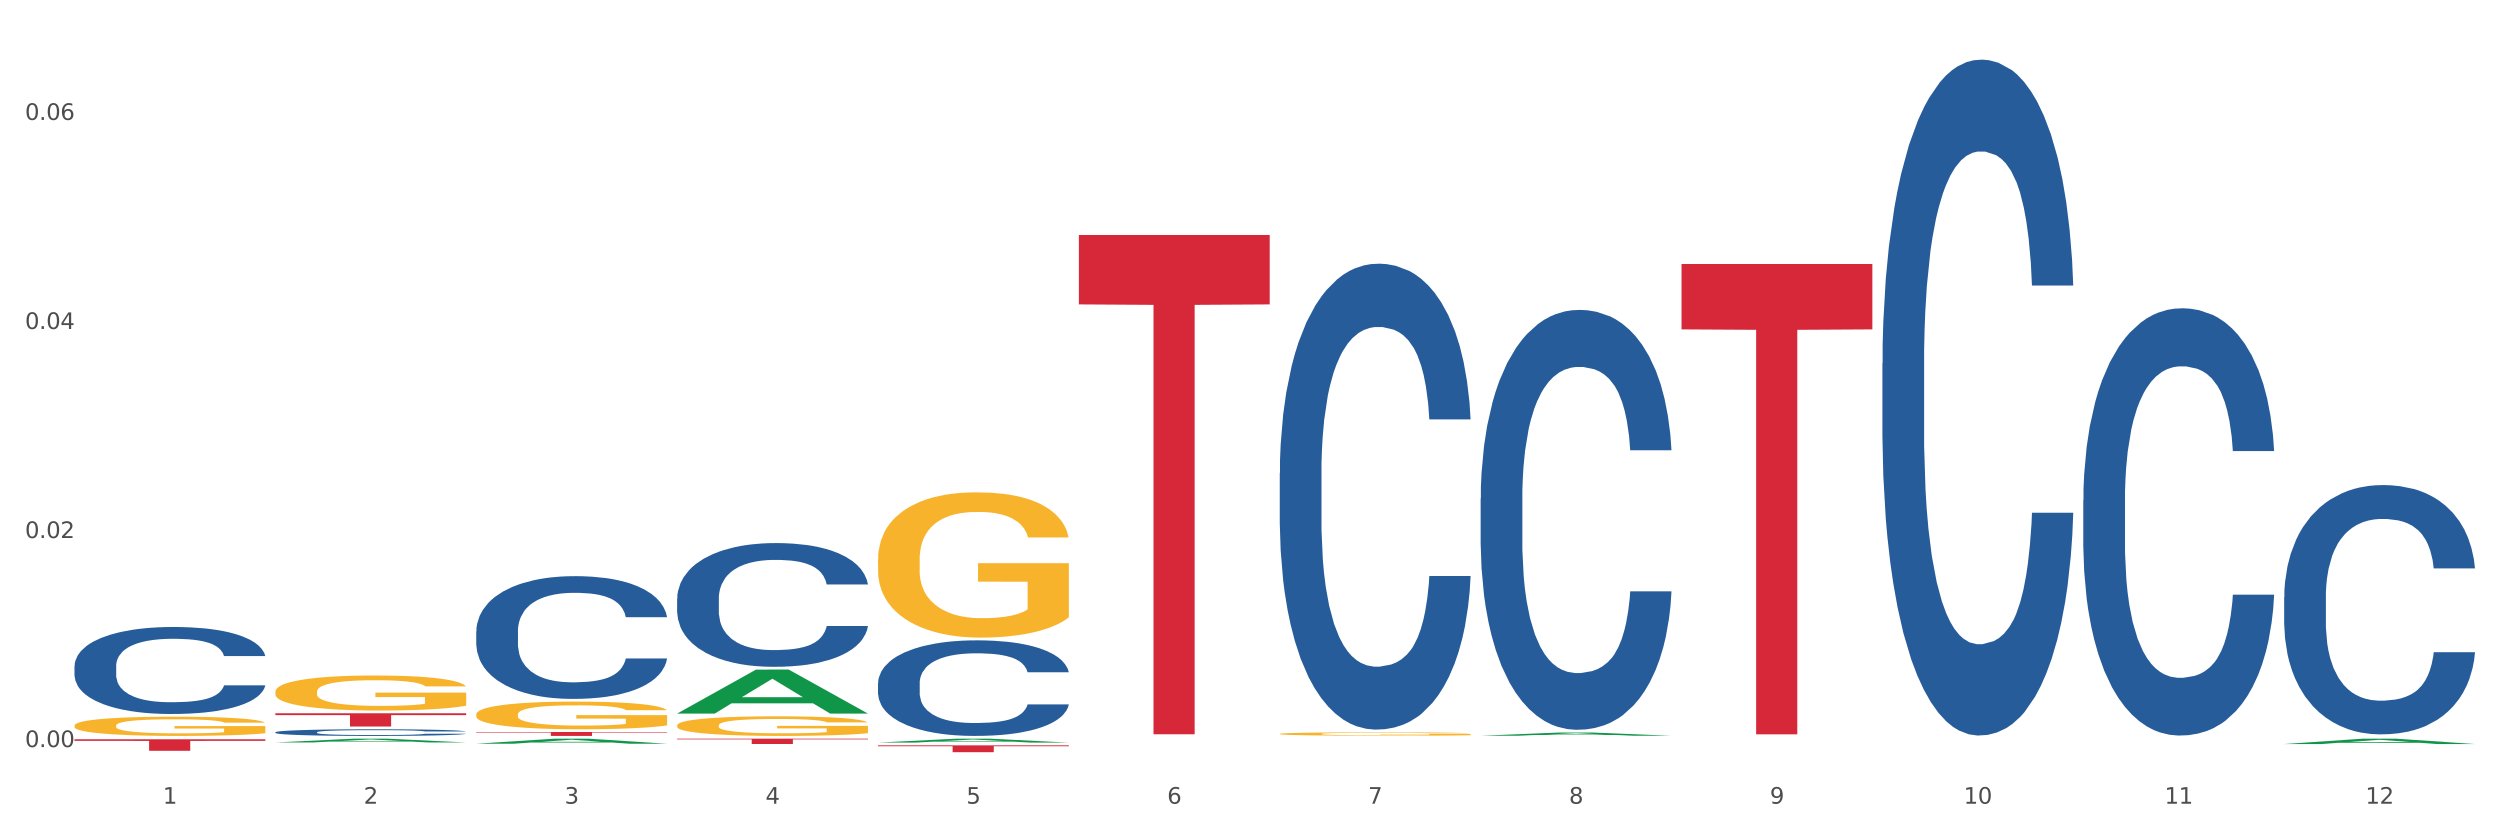 <?xml version="1.0" encoding="utf-8" standalone="no"?>
<!DOCTYPE svg PUBLIC "-//W3C//DTD SVG 1.1//EN"
  "http://www.w3.org/Graphics/SVG/1.1/DTD/svg11.dtd">
<svg xmlns:xlink="http://www.w3.org/1999/xlink" width="1080pt" height="360pt" viewBox="0 0 1080 360" xmlns="http://www.w3.org/2000/svg" version="1.1">
 <rect x="0" y="0" width="1080" height="360" fill="#333333" stroke="none"/>
 <defs>
  <style type="text/css">*{stroke-linejoin: round; stroke-linecap: butt}</style>
 </defs>
 <g id="figure_1">
  <g id="patch_1">
   <path d="M 0 360 
L 1080 360 
L 1080 0 
L 0 0 
z
" style="fill: #ffffff; stroke: #ffffff; stroke-linejoin: miter"/>
  </g>
  <g id="axes_1">
   <g id="matplotlib.axis_1">
    <g id="xtick_1">
     <g id="text_1">
      <!-- 1 -->
      <g style="fill: #4d4d4d" transform="translate(70.342 347.204) scale(0.096 -0.096)">
       <defs>
        <path id="DejaVuSans-31" d="M 794 531 
L 1825 531 
L 1825 4091 
L 703 3866 
L 703 4441 
L 1819 4666 
L 2450 4666 
L 2450 531 
L 3481 531 
L 3481 0 
L 794 0 
L 794 531 
z
" transform="scale(0.016)"/>
       </defs>
       <use xlink:href="#DejaVuSans-31"/>
      </g>
     </g>
    </g>
    <g id="xtick_2">
     <g id="text_2">
      <!-- 2 -->
      <g style="fill: #4d4d4d" transform="translate(157.122 347.204) scale(0.096 -0.096)">
       <defs>
        <path id="DejaVuSans-32" d="M 1228 531 
L 3431 531 
L 3431 0 
L 469 0 
L 469 531 
Q 828 903 1448 1529 
Q 2069 2156 2228 2338 
Q 2531 2678 2651 2914 
Q 2772 3150 2772 3378 
Q 2772 3750 2511 3984 
Q 2250 4219 1831 4219 
Q 1534 4219 1204 4116 
Q 875 4013 500 3803 
L 500 4441 
Q 881 4594 1212 4672 
Q 1544 4750 1819 4750 
Q 2544 4750 2975 4387 
Q 3406 4025 3406 3419 
Q 3406 3131 3298 2873 
Q 3191 2616 2906 2266 
Q 2828 2175 2409 1742 
Q 1991 1309 1228 531 
z
" transform="scale(0.016)"/>
       </defs>
       <use xlink:href="#DejaVuSans-32"/>
      </g>
     </g>
    </g>
    <g id="xtick_3">
     <g id="text_3">
      <!-- 3 -->
      <g style="fill: #4d4d4d" transform="translate(243.902 347.204) scale(0.096 -0.096)">
       <defs>
        <path id="DejaVuSans-33" d="M 2597 2516 
Q 3050 2419 3304 2112 
Q 3559 1806 3559 1356 
Q 3559 666 3084 287 
Q 2609 -91 1734 -91 
Q 1441 -91 1130 -33 
Q 819 25 488 141 
L 488 750 
Q 750 597 1062 519 
Q 1375 441 1716 441 
Q 2309 441 2620 675 
Q 2931 909 2931 1356 
Q 2931 1769 2642 2001 
Q 2353 2234 1838 2234 
L 1294 2234 
L 1294 2753 
L 1863 2753 
Q 2328 2753 2575 2939 
Q 2822 3125 2822 3475 
Q 2822 3834 2567 4026 
Q 2313 4219 1838 4219 
Q 1578 4219 1281 4162 
Q 984 4106 628 3988 
L 628 4550 
Q 988 4650 1302 4700 
Q 1616 4750 1894 4750 
Q 2613 4750 3031 4423 
Q 3450 4097 3450 3541 
Q 3450 3153 3228 2886 
Q 3006 2619 2597 2516 
z
" transform="scale(0.016)"/>
       </defs>
       <use xlink:href="#DejaVuSans-33"/>
      </g>
     </g>
    </g>
    <g id="xtick_4">
     <g id="text_4">
      <!-- 4 -->
      <g style="fill: #4d4d4d" transform="translate(330.683 347.204) scale(0.096 -0.096)">
       <defs>
        <path id="DejaVuSans-34" d="M 2419 4116 
L 825 1625 
L 2419 1625 
L 2419 4116 
z
M 2253 4666 
L 3047 4666 
L 3047 1625 
L 3713 1625 
L 3713 1100 
L 3047 1100 
L 3047 0 
L 2419 0 
L 2419 1100 
L 313 1100 
L 313 1709 
L 2253 4666 
z
" transform="scale(0.016)"/>
       </defs>
       <use xlink:href="#DejaVuSans-34"/>
      </g>
     </g>
    </g>
    <g id="xtick_5">
     <g id="text_5">
      <!-- 5 -->
      <g style="fill: #4d4d4d" transform="translate(417.463 347.204) scale(0.096 -0.096)">
       <defs>
        <path id="DejaVuSans-35" d="M 691 4666 
L 3169 4666 
L 3169 4134 
L 1269 4134 
L 1269 2991 
Q 1406 3038 1543 3061 
Q 1681 3084 1819 3084 
Q 2600 3084 3056 2656 
Q 3513 2228 3513 1497 
Q 3513 744 3044 326 
Q 2575 -91 1722 -91 
Q 1428 -91 1123 -41 
Q 819 9 494 109 
L 494 744 
Q 775 591 1075 516 
Q 1375 441 1709 441 
Q 2250 441 2565 725 
Q 2881 1009 2881 1497 
Q 2881 1984 2565 2268 
Q 2250 2553 1709 2553 
Q 1456 2553 1204 2497 
Q 953 2441 691 2322 
L 691 4666 
z
" transform="scale(0.016)"/>
       </defs>
       <use xlink:href="#DejaVuSans-35"/>
      </g>
     </g>
    </g>
    <g id="xtick_6">
     <g id="text_6">
      <!-- 6 -->
      <g style="fill: #4d4d4d" transform="translate(504.243 347.204) scale(0.096 -0.096)">
       <defs>
        <path id="DejaVuSans-36" d="M 2113 2584 
Q 1688 2584 1439 2293 
Q 1191 2003 1191 1497 
Q 1191 994 1439 701 
Q 1688 409 2113 409 
Q 2538 409 2786 701 
Q 3034 994 3034 1497 
Q 3034 2003 2786 2293 
Q 2538 2584 2113 2584 
z
M 3366 4563 
L 3366 3988 
Q 3128 4100 2886 4159 
Q 2644 4219 2406 4219 
Q 1781 4219 1451 3797 
Q 1122 3375 1075 2522 
Q 1259 2794 1537 2939 
Q 1816 3084 2150 3084 
Q 2853 3084 3261 2657 
Q 3669 2231 3669 1497 
Q 3669 778 3244 343 
Q 2819 -91 2113 -91 
Q 1303 -91 875 529 
Q 447 1150 447 2328 
Q 447 3434 972 4092 
Q 1497 4750 2381 4750 
Q 2619 4750 2861 4703 
Q 3103 4656 3366 4563 
z
" transform="scale(0.016)"/>
       </defs>
       <use xlink:href="#DejaVuSans-36"/>
      </g>
     </g>
    </g>
    <g id="xtick_7">
     <g id="text_7">
      <!-- 7 -->
      <g style="fill: #4d4d4d" transform="translate(591.024 347.204) scale(0.096 -0.096)">
       <defs>
        <path id="DejaVuSans-37" d="M 525 4666 
L 3525 4666 
L 3525 4397 
L 1831 0 
L 1172 0 
L 2766 4134 
L 525 4134 
L 525 4666 
z
" transform="scale(0.016)"/>
       </defs>
       <use xlink:href="#DejaVuSans-37"/>
      </g>
     </g>
    </g>
    <g id="xtick_8">
     <g id="text_8">
      <!-- 8 -->
      <g style="fill: #4d4d4d" transform="translate(677.804 347.204) scale(0.096 -0.096)">
       <defs>
        <path id="DejaVuSans-38" d="M 2034 2216 
Q 1584 2216 1326 1975 
Q 1069 1734 1069 1313 
Q 1069 891 1326 650 
Q 1584 409 2034 409 
Q 2484 409 2743 651 
Q 3003 894 3003 1313 
Q 3003 1734 2745 1975 
Q 2488 2216 2034 2216 
z
M 1403 2484 
Q 997 2584 770 2862 
Q 544 3141 544 3541 
Q 544 4100 942 4425 
Q 1341 4750 2034 4750 
Q 2731 4750 3128 4425 
Q 3525 4100 3525 3541 
Q 3525 3141 3298 2862 
Q 3072 2584 2669 2484 
Q 3125 2378 3379 2068 
Q 3634 1759 3634 1313 
Q 3634 634 3220 271 
Q 2806 -91 2034 -91 
Q 1263 -91 848 271 
Q 434 634 434 1313 
Q 434 1759 690 2068 
Q 947 2378 1403 2484 
z
M 1172 3481 
Q 1172 3119 1398 2916 
Q 1625 2713 2034 2713 
Q 2441 2713 2670 2916 
Q 2900 3119 2900 3481 
Q 2900 3844 2670 4047 
Q 2441 4250 2034 4250 
Q 1625 4250 1398 4047 
Q 1172 3844 1172 3481 
z
" transform="scale(0.016)"/>
       </defs>
       <use xlink:href="#DejaVuSans-38"/>
      </g>
     </g>
    </g>
    <g id="xtick_9">
     <g id="text_9">
      <!-- 9 -->
      <g style="fill: #4d4d4d" transform="translate(764.584 347.204) scale(0.096 -0.096)">
       <defs>
        <path id="DejaVuSans-39" d="M 703 97 
L 703 672 
Q 941 559 1184 500 
Q 1428 441 1663 441 
Q 2288 441 2617 861 
Q 2947 1281 2994 2138 
Q 2813 1869 2534 1725 
Q 2256 1581 1919 1581 
Q 1219 1581 811 2004 
Q 403 2428 403 3163 
Q 403 3881 828 4315 
Q 1253 4750 1959 4750 
Q 2769 4750 3195 4129 
Q 3622 3509 3622 2328 
Q 3622 1225 3098 567 
Q 2575 -91 1691 -91 
Q 1453 -91 1209 -44 
Q 966 3 703 97 
z
M 1959 2075 
Q 2384 2075 2632 2365 
Q 2881 2656 2881 3163 
Q 2881 3666 2632 3958 
Q 2384 4250 1959 4250 
Q 1534 4250 1286 3958 
Q 1038 3666 1038 3163 
Q 1038 2656 1286 2365 
Q 1534 2075 1959 2075 
z
" transform="scale(0.016)"/>
       </defs>
       <use xlink:href="#DejaVuSans-39"/>
      </g>
     </g>
    </g>
    <g id="xtick_10">
     <g id="text_10">
      <!-- 10 -->
      <g style="fill: #4d4d4d" transform="translate(848.311 347.204) scale(0.096 -0.096)">
       <defs>
        <path id="DejaVuSans-30" d="M 2034 4250 
Q 1547 4250 1301 3770 
Q 1056 3291 1056 2328 
Q 1056 1369 1301 889 
Q 1547 409 2034 409 
Q 2525 409 2770 889 
Q 3016 1369 3016 2328 
Q 3016 3291 2770 3770 
Q 2525 4250 2034 4250 
z
M 2034 4750 
Q 2819 4750 3233 4129 
Q 3647 3509 3647 2328 
Q 3647 1150 3233 529 
Q 2819 -91 2034 -91 
Q 1250 -91 836 529 
Q 422 1150 422 2328 
Q 422 3509 836 4129 
Q 1250 4750 2034 4750 
z
" transform="scale(0.016)"/>
       </defs>
       <use xlink:href="#DejaVuSans-31"/>
       <use xlink:href="#DejaVuSans-30" transform="translate(63.623 0)"/>
      </g>
     </g>
    </g>
    <g id="xtick_11">
     <g id="text_11">
      <!-- 11 -->
      <g style="fill: #4d4d4d" transform="translate(935.091 347.204) scale(0.096 -0.096)">
       <use xlink:href="#DejaVuSans-31"/>
       <use xlink:href="#DejaVuSans-31" transform="translate(63.623 0)"/>
      </g>
     </g>
    </g>
    <g id="xtick_12">
     <g id="text_12">
      <!-- 12 -->
      <g style="fill: #4d4d4d" transform="translate(1021.871 347.204) scale(0.096 -0.096)">
       <use xlink:href="#DejaVuSans-31"/>
       <use xlink:href="#DejaVuSans-32" transform="translate(63.623 0)"/>
      </g>
     </g>
    </g>
    <g id="xtick_13"/>
    <g id="xtick_14"/>
    <g id="xtick_15"/>
    <g id="xtick_16"/>
    <g id="xtick_17"/>
    <g id="xtick_18"/>
    <g id="xtick_19"/>
    <g id="xtick_20"/>
    <g id="xtick_21"/>
    <g id="xtick_22"/>
    <g id="xtick_23"/>
   </g>
   <g id="matplotlib.axis_2">
    <g id="ytick_1">
     <g id="text_13">
      <!-- 0.00 -->
      <g style="fill: #4d4d4d" transform="translate(10.8 322.741) scale(0.096 -0.096)">
       <defs>
        <path id="DejaVuSans-2e" d="M 684 794 
L 1344 794 
L 1344 0 
L 684 0 
L 684 794 
z
" transform="scale(0.016)"/>
       </defs>
       <use xlink:href="#DejaVuSans-30"/>
       <use xlink:href="#DejaVuSans-2e" transform="translate(63.623 0)"/>
       <use xlink:href="#DejaVuSans-30" transform="translate(95.41 0)"/>
       <use xlink:href="#DejaVuSans-30" transform="translate(159.033 0)"/>
      </g>
     </g>
    </g>
    <g id="ytick_2">
     <g id="text_14">
      <!-- 0.02 -->
      <g style="fill: #4d4d4d" transform="translate(10.8 232.429) scale(0.096 -0.096)">
       <use xlink:href="#DejaVuSans-30"/>
       <use xlink:href="#DejaVuSans-2e" transform="translate(63.623 0)"/>
       <use xlink:href="#DejaVuSans-30" transform="translate(95.41 0)"/>
       <use xlink:href="#DejaVuSans-32" transform="translate(159.033 0)"/>
      </g>
     </g>
    </g>
    <g id="ytick_3">
     <g id="text_15">
      <!-- 0.04 -->
      <g style="fill: #4d4d4d" transform="translate(10.8 142.117) scale(0.096 -0.096)">
       <use xlink:href="#DejaVuSans-30"/>
       <use xlink:href="#DejaVuSans-2e" transform="translate(63.623 0)"/>
       <use xlink:href="#DejaVuSans-30" transform="translate(95.41 0)"/>
       <use xlink:href="#DejaVuSans-34" transform="translate(159.033 0)"/>
      </g>
     </g>
    </g>
    <g id="ytick_4">
     <g id="text_16">
      <!-- 0.06 -->
      <g style="fill: #4d4d4d" transform="translate(10.8 51.806) scale(0.096 -0.096)">
       <use xlink:href="#DejaVuSans-30"/>
       <use xlink:href="#DejaVuSans-2e" transform="translate(63.623 0)"/>
       <use xlink:href="#DejaVuSans-30" transform="translate(95.41 0)"/>
       <use xlink:href="#DejaVuSans-36" transform="translate(159.033 0)"/>
      </g>
     </g>
    </g>
    <g id="ytick_5"/>
    <g id="ytick_6"/>
    <g id="ytick_7"/>
   </g>
   <g id="PolyCollection_1">
    <path d="M 118.955 320.743 
L 119.04 320.742 
L 153.037 319.095 
L 167.145 319.094 
L 201.397 320.746 
L 185.078 320.746 
L 177.684 320.361 
L 142.583 320.361 
L 142.328 320.368 
L 135.189 320.746 
L 118.955 320.746 
L 118.955 320.743 
L 147.002 320.132 
L 173.265 320.13 
L 160.261 319.446 
L 160.091 319.443 
L 159.921 319.448 
L 146.917 320.13 
L 147.002 320.132 
L 118.955 320.743 
z
" clip-path="url(#p4103d63a0d)" style="fill: #109648"/>
    <path d="M 813.198 156.958 
L 813.295 156.691 
L 813.295 149.225 
L 813.588 139.091 
L 814.66 120.425 
L 816.024 106.292 
L 818.363 89.759 
L 819.63 82.825 
L 821.286 75.092 
L 824.697 62.559 
L 828.595 51.892 
L 831.323 46.026 
L 833.37 42.293 
L 837.95 35.626 
L 840.581 32.693 
L 843.31 30.293 
L 845.648 28.693 
L 849.546 26.826 
L 852.665 26.026 
L 856.27 25.759 
L 859.291 26.026 
L 863.286 27.093 
L 869.133 30.293 
L 871.375 32.159 
L 874.396 35.359 
L 877.514 39.626 
L 880.048 43.893 
L 882.971 50.026 
L 885.992 58.026 
L 888.915 68.159 
L 890.962 77.492 
L 892.618 87.359 
L 894.08 99.359 
L 895.152 112.425 
L 895.639 123.358 
L 877.806 123.358 
L 877.319 113.492 
L 876.345 102.825 
L 875.37 95.625 
L 874.298 89.759 
L 872.642 83.092 
L 871.18 78.825 
L 868.744 73.759 
L 866.502 70.559 
L 864.651 68.692 
L 862.409 67.092 
L 857.634 65.492 
L 854.224 65.492 
L 852.08 66.026 
L 849.449 67.359 
L 847.207 69.226 
L 844.576 72.426 
L 842.53 75.892 
L 840.484 80.425 
L 839.314 83.625 
L 837.56 89.492 
L 836.391 94.292 
L 834.832 102.558 
L 833.955 108.425 
L 832.395 123.625 
L 831.713 134.825 
L 831.421 142.558 
L 831.226 151.091 
L 831.226 192.691 
L 831.811 211.357 
L 832.298 219.357 
L 833.077 228.423 
L 834.539 240.157 
L 836.683 251.623 
L 838.924 259.89 
L 840.776 264.956 
L 842.53 268.69 
L 844.284 271.623 
L 846.428 274.29 
L 848.182 275.89 
L 850.813 277.49 
L 853.931 278.289 
L 856.368 278.289 
L 861.338 276.956 
L 863.579 275.623 
L 865.723 273.756 
L 868.061 270.823 
L 869.913 267.623 
L 870.985 265.223 
L 872.739 260.156 
L 874.103 254.823 
L 875.273 248.69 
L 876.052 243.357 
L 876.929 235.357 
L 877.611 226.29 
L 877.806 221.49 
L 895.639 221.49 
L 895.25 231.09 
L 894.567 240.423 
L 893.203 252.956 
L 892.131 260.156 
L 890.475 268.956 
L 888.72 276.423 
L 886.284 284.689 
L 884.043 290.823 
L 881.704 296.156 
L 879.171 300.956 
L 874.59 307.622 
L 872.934 309.489 
L 869.426 312.689 
L 866.697 314.556 
L 862.702 316.422 
L 858.609 317.489 
L 854.321 317.756 
L 850.521 317.222 
L 846.33 315.622 
L 843.699 314.022 
L 840.776 311.622 
L 837.365 307.889 
L 834.149 303.356 
L 831.129 298.023 
L 828.303 291.889 
L 825.671 284.956 
L 822.261 273.49 
L 819.727 262.29 
L 817.876 251.89 
L 816.609 243.09 
L 815.342 231.89 
L 814.66 224.157 
L 813.588 205.49 
L 813.198 188.157 
L 813.198 156.958 
z
" clip-path="url(#p4103d63a0d)" style="fill: #255c99"/>
    <path d="M 899.978 216.111 
L 900.076 215.943 
L 900.076 211.222 
L 900.368 204.816 
L 901.44 193.016 
L 902.804 184.081 
L 905.143 173.629 
L 906.41 169.246 
L 908.067 164.357 
L 911.477 156.434 
L 915.375 149.691 
L 918.104 145.982 
L 920.15 143.622 
L 924.73 139.408 
L 927.361 137.553 
L 930.09 136.036 
L 932.429 135.025 
L 936.327 133.845 
L 939.445 133.339 
L 943.051 133.17 
L 946.071 133.339 
L 950.067 134.013 
L 955.914 136.036 
L 958.155 137.216 
L 961.176 139.239 
L 964.294 141.936 
L 966.828 144.634 
L 969.751 148.511 
L 972.772 153.568 
L 975.696 159.974 
L 977.742 165.875 
L 979.399 172.112 
L 980.86 179.698 
L 981.932 187.958 
L 982.42 194.87 
L 964.587 194.87 
L 964.099 188.633 
L 963.125 181.89 
L 962.15 177.338 
L 961.078 173.629 
L 959.422 169.415 
L 957.96 166.718 
L 955.524 163.515 
L 953.283 161.492 
L 951.431 160.312 
L 949.19 159.3 
L 944.415 158.289 
L 941.004 158.289 
L 938.86 158.626 
L 936.229 159.469 
L 933.988 160.649 
L 931.357 162.672 
L 929.31 164.863 
L 927.264 167.729 
L 926.095 169.752 
L 924.34 173.461 
L 923.171 176.495 
L 921.612 181.721 
L 920.735 185.43 
L 919.176 195.039 
L 918.494 202.119 
L 918.201 207.008 
L 918.006 212.402 
L 918.006 238.701 
L 918.591 250.501 
L 919.078 255.559 
L 919.858 261.29 
L 921.32 268.708 
L 923.463 275.957 
L 925.705 281.183 
L 927.556 284.386 
L 929.31 286.746 
L 931.064 288.6 
L 933.208 290.286 
L 934.962 291.297 
L 937.593 292.309 
L 940.712 292.815 
L 943.148 292.815 
L 948.118 291.972 
L 950.359 291.129 
L 952.503 289.949 
L 954.842 288.094 
L 956.693 286.071 
L 957.765 284.554 
L 959.519 281.351 
L 960.884 277.98 
L 962.053 274.102 
L 962.833 270.731 
L 963.71 265.673 
L 964.392 259.942 
L 964.587 256.907 
L 982.42 256.907 
L 982.03 262.976 
L 981.348 268.876 
L 979.983 276.8 
L 978.912 281.351 
L 977.255 286.914 
L 975.501 291.635 
L 973.065 296.861 
L 970.823 300.738 
L 968.485 304.109 
L 965.951 307.144 
L 961.371 311.358 
L 959.714 312.538 
L 956.206 314.561 
L 953.477 315.741 
L 949.482 316.921 
L 945.389 317.596 
L 941.102 317.764 
L 937.301 317.427 
L 933.111 316.416 
L 930.48 315.404 
L 927.556 313.887 
L 924.146 311.527 
L 920.93 308.661 
L 917.909 305.29 
L 915.083 301.412 
L 912.452 297.029 
L 909.041 289.78 
L 906.507 282.7 
L 904.656 276.125 
L 903.389 270.562 
L 902.122 263.482 
L 901.44 258.593 
L 900.368 246.793 
L 899.978 235.835 
L 899.978 216.111 
z
" clip-path="url(#p4103d63a0d)" style="fill: #255c99"/>
    <path d="M 986.759 257.941 
L 986.856 257.842 
L 986.856 255.088 
L 987.148 251.351 
L 988.22 244.466 
L 989.585 239.253 
L 991.923 233.155 
L 993.19 230.597 
L 994.847 227.745 
L 998.258 223.122 
L 1002.156 219.188 
L 1004.884 217.024 
L 1006.93 215.647 
L 1011.511 213.188 
L 1014.142 212.106 
L 1016.87 211.221 
L 1019.209 210.631 
L 1023.107 209.942 
L 1026.225 209.647 
L 1029.831 209.549 
L 1032.852 209.647 
L 1036.847 210.041 
L 1042.694 211.221 
L 1044.935 211.91 
L 1047.956 213.09 
L 1051.075 214.664 
L 1053.608 216.237 
L 1056.532 218.499 
L 1059.553 221.45 
L 1062.476 225.188 
L 1064.522 228.63 
L 1066.179 232.269 
L 1067.641 236.696 
L 1068.713 241.515 
L 1069.2 245.548 
L 1051.367 245.548 
L 1050.88 241.908 
L 1049.905 237.974 
L 1048.931 235.319 
L 1047.859 233.155 
L 1046.202 230.696 
L 1044.74 229.122 
L 1042.304 227.253 
L 1040.063 226.073 
L 1038.211 225.384 
L 1035.97 224.794 
L 1031.195 224.204 
L 1027.784 224.204 
L 1025.641 224.401 
L 1023.009 224.893 
L 1020.768 225.581 
L 1018.137 226.761 
L 1016.091 228.04 
L 1014.044 229.712 
L 1012.875 230.892 
L 1011.121 233.056 
L 1009.951 234.827 
L 1008.392 237.876 
L 1007.515 240.04 
L 1005.956 245.646 
L 1005.274 249.777 
L 1004.982 252.629 
L 1004.787 255.777 
L 1004.787 271.121 
L 1005.371 278.006 
L 1005.859 280.956 
L 1006.638 284.3 
L 1008.1 288.628 
L 1010.244 292.857 
L 1012.485 295.907 
L 1014.337 297.775 
L 1016.091 299.152 
L 1017.845 300.234 
L 1019.989 301.218 
L 1021.743 301.808 
L 1024.374 302.398 
L 1027.492 302.693 
L 1029.928 302.693 
L 1034.898 302.201 
L 1037.139 301.71 
L 1039.283 301.021 
L 1041.622 299.939 
L 1043.474 298.759 
L 1044.546 297.874 
L 1046.3 296.005 
L 1047.664 294.038 
L 1048.833 291.776 
L 1049.613 289.808 
L 1050.49 286.858 
L 1051.172 283.514 
L 1051.367 281.743 
L 1069.2 281.743 
L 1068.81 285.284 
L 1068.128 288.726 
L 1066.764 293.349 
L 1065.692 296.005 
L 1064.035 299.251 
L 1062.281 302.005 
L 1059.845 305.054 
L 1057.604 307.316 
L 1055.265 309.283 
L 1052.731 311.054 
L 1048.151 313.512 
L 1046.495 314.201 
L 1042.986 315.381 
L 1040.258 316.07 
L 1036.262 316.758 
L 1032.17 317.152 
L 1027.882 317.25 
L 1024.081 317.053 
L 1019.891 316.463 
L 1017.26 315.873 
L 1014.337 314.988 
L 1010.926 313.611 
L 1007.71 311.939 
L 1004.689 309.972 
L 1001.863 307.709 
L 999.232 305.152 
L 995.821 300.923 
L 993.288 296.792 
L 991.436 292.956 
L 990.169 289.71 
L 988.903 285.579 
L 988.22 282.727 
L 987.148 275.842 
L 986.759 269.448 
L 986.759 257.941 
z
" clip-path="url(#p4103d63a0d)" style="fill: #255c99"/>
    <path d="M 379.296 295.18 
L 379.394 295.142 
L 379.394 294.086 
L 379.686 292.653 
L 380.758 290.013 
L 382.122 288.015 
L 384.461 285.676 
L 385.728 284.696 
L 387.385 283.602 
L 390.795 281.83 
L 394.693 280.321 
L 397.422 279.492 
L 399.468 278.964 
L 404.048 278.021 
L 406.679 277.606 
L 409.408 277.267 
L 411.747 277.04 
L 415.645 276.776 
L 418.763 276.663 
L 422.369 276.626 
L 425.389 276.663 
L 429.385 276.814 
L 435.232 277.267 
L 437.473 277.531 
L 440.494 277.983 
L 443.612 278.587 
L 446.146 279.19 
L 449.069 280.057 
L 452.09 281.189 
L 455.014 282.622 
L 457.06 283.942 
L 458.717 285.337 
L 460.178 287.034 
L 461.25 288.882 
L 461.738 290.428 
L 443.905 290.428 
L 443.417 289.033 
L 442.443 287.524 
L 441.468 286.506 
L 440.396 285.676 
L 438.74 284.734 
L 437.278 284.13 
L 434.842 283.414 
L 432.601 282.961 
L 430.749 282.697 
L 428.508 282.471 
L 423.733 282.245 
L 420.322 282.245 
L 418.178 282.32 
L 415.547 282.509 
L 413.306 282.773 
L 410.675 283.225 
L 408.628 283.715 
L 406.582 284.357 
L 405.413 284.809 
L 403.658 285.639 
L 402.489 286.318 
L 400.93 287.487 
L 400.053 288.316 
L 398.494 290.466 
L 397.812 292.05 
L 397.519 293.144 
L 397.324 294.35 
L 397.324 300.233 
L 397.909 302.873 
L 398.396 304.005 
L 399.176 305.287 
L 400.638 306.946 
L 402.781 308.568 
L 405.023 309.737 
L 406.874 310.453 
L 408.628 310.981 
L 410.382 311.396 
L 412.526 311.773 
L 414.28 312 
L 416.911 312.226 
L 420.03 312.339 
L 422.466 312.339 
L 427.436 312.151 
L 429.677 311.962 
L 431.821 311.698 
L 434.16 311.283 
L 436.011 310.831 
L 437.083 310.491 
L 438.837 309.775 
L 440.202 309.02 
L 441.371 308.153 
L 442.151 307.399 
L 443.028 306.267 
L 443.71 304.985 
L 443.905 304.306 
L 461.738 304.306 
L 461.348 305.664 
L 460.666 306.984 
L 459.301 308.756 
L 458.23 309.775 
L 456.573 311.019 
L 454.819 312.075 
L 452.383 313.244 
L 450.141 314.112 
L 447.803 314.866 
L 445.269 315.545 
L 440.689 316.487 
L 439.032 316.751 
L 435.524 317.204 
L 432.795 317.468 
L 428.8 317.732 
L 424.707 317.883 
L 420.42 317.921 
L 416.619 317.845 
L 412.429 317.619 
L 409.798 317.393 
L 406.874 317.053 
L 403.464 316.525 
L 400.248 315.884 
L 397.227 315.13 
L 394.401 314.262 
L 391.77 313.282 
L 388.359 311.66 
L 385.825 310.076 
L 383.974 308.606 
L 382.707 307.361 
L 381.44 305.777 
L 380.758 304.683 
L 379.686 302.044 
L 379.296 299.592 
L 379.296 295.18 
z
" clip-path="url(#p4103d63a0d)" style="fill: #255c99"/>
    <path d="M 292.516 258.628 
L 292.613 258.579 
L 292.613 257.212 
L 292.906 255.357 
L 293.978 251.939 
L 295.342 249.351 
L 297.681 246.324 
L 298.948 245.055 
L 300.604 243.639 
L 304.015 241.345 
L 307.913 239.392 
L 310.641 238.318 
L 312.688 237.634 
L 317.268 236.414 
L 319.899 235.877 
L 322.628 235.437 
L 324.966 235.144 
L 328.864 234.802 
L 331.983 234.656 
L 335.588 234.607 
L 338.609 234.656 
L 342.604 234.851 
L 348.451 235.437 
L 350.693 235.779 
L 353.714 236.365 
L 356.832 237.146 
L 359.366 237.927 
L 362.289 239.05 
L 365.31 240.515 
L 368.233 242.37 
L 370.28 244.079 
L 371.936 245.885 
L 373.398 248.082 
L 374.47 250.474 
L 374.957 252.476 
L 357.124 252.476 
L 356.637 250.67 
L 355.663 248.717 
L 354.688 247.399 
L 353.616 246.324 
L 351.96 245.104 
L 350.498 244.323 
L 348.062 243.395 
L 345.82 242.809 
L 343.969 242.468 
L 341.727 242.175 
L 336.952 241.882 
L 333.542 241.882 
L 331.398 241.979 
L 328.767 242.223 
L 326.525 242.565 
L 323.894 243.151 
L 321.848 243.786 
L 319.802 244.616 
L 318.632 245.202 
L 316.878 246.276 
L 315.709 247.154 
L 314.15 248.668 
L 313.273 249.742 
L 311.713 252.525 
L 311.031 254.575 
L 310.739 255.991 
L 310.544 257.554 
L 310.544 265.17 
L 311.129 268.587 
L 311.616 270.052 
L 312.395 271.712 
L 313.857 273.86 
L 316.001 275.959 
L 318.242 277.473 
L 320.094 278.401 
L 321.848 279.084 
L 323.602 279.621 
L 325.746 280.109 
L 327.5 280.402 
L 330.131 280.695 
L 333.249 280.842 
L 335.686 280.842 
L 340.655 280.598 
L 342.897 280.353 
L 345.041 280.012 
L 347.379 279.475 
L 349.231 278.889 
L 350.303 278.449 
L 352.057 277.522 
L 353.421 276.545 
L 354.591 275.422 
L 355.37 274.446 
L 356.247 272.981 
L 356.929 271.321 
L 357.124 270.443 
L 374.957 270.443 
L 374.568 272.2 
L 373.885 273.909 
L 372.521 276.204 
L 371.449 277.522 
L 369.793 279.133 
L 368.038 280.5 
L 365.602 282.013 
L 363.361 283.136 
L 361.022 284.113 
L 358.489 284.992 
L 353.908 286.212 
L 352.252 286.554 
L 348.744 287.14 
L 346.015 287.482 
L 342.02 287.823 
L 337.927 288.019 
L 333.639 288.067 
L 329.839 287.97 
L 325.648 287.677 
L 323.017 287.384 
L 320.094 286.944 
L 316.683 286.261 
L 313.467 285.431 
L 310.447 284.455 
L 307.621 283.332 
L 304.989 282.062 
L 301.579 279.963 
L 299.045 277.912 
L 297.194 276.008 
L 295.927 274.397 
L 294.66 272.347 
L 293.978 270.931 
L 292.906 267.513 
L 292.516 264.34 
L 292.516 258.628 
z
" clip-path="url(#p4103d63a0d)" style="fill: #255c99"/>
    <path d="M 205.736 272.723 
L 205.833 272.674 
L 205.833 271.318 
L 206.125 269.478 
L 207.197 266.087 
L 208.562 263.521 
L 210.9 260.518 
L 212.167 259.258 
L 213.824 257.854 
L 217.235 255.578 
L 221.133 253.64 
L 223.861 252.575 
L 225.907 251.897 
L 230.488 250.686 
L 233.119 250.153 
L 235.847 249.717 
L 238.186 249.427 
L 242.084 249.088 
L 245.202 248.942 
L 248.808 248.894 
L 251.829 248.942 
L 255.824 249.136 
L 261.671 249.717 
L 263.912 250.056 
L 266.933 250.637 
L 270.052 251.412 
L 272.585 252.187 
L 275.509 253.301 
L 278.53 254.754 
L 281.453 256.595 
L 283.499 258.29 
L 285.156 260.082 
L 286.618 262.261 
L 287.69 264.635 
L 288.177 266.62 
L 270.344 266.62 
L 269.857 264.828 
L 268.882 262.891 
L 267.908 261.583 
L 266.836 260.518 
L 265.179 259.307 
L 263.717 258.532 
L 261.281 257.612 
L 259.04 257.031 
L 257.188 256.692 
L 254.947 256.401 
L 250.172 256.11 
L 246.761 256.11 
L 244.618 256.207 
L 241.986 256.449 
L 239.745 256.788 
L 237.114 257.37 
L 235.068 257.999 
L 233.021 258.823 
L 231.852 259.404 
L 230.098 260.469 
L 228.928 261.341 
L 227.369 262.842 
L 226.492 263.908 
L 224.933 266.669 
L 224.251 268.703 
L 223.959 270.107 
L 223.764 271.657 
L 223.764 279.213 
L 224.348 282.603 
L 224.836 284.056 
L 225.615 285.703 
L 227.077 287.834 
L 229.221 289.916 
L 231.462 291.418 
L 233.314 292.338 
L 235.068 293.016 
L 236.822 293.549 
L 238.966 294.033 
L 240.72 294.324 
L 243.351 294.614 
L 246.469 294.76 
L 248.905 294.76 
L 253.875 294.518 
L 256.116 294.275 
L 258.26 293.936 
L 260.599 293.404 
L 262.451 292.822 
L 263.523 292.386 
L 265.277 291.466 
L 266.641 290.498 
L 267.81 289.384 
L 268.59 288.415 
L 269.467 286.962 
L 270.149 285.315 
L 270.344 284.444 
L 288.177 284.444 
L 287.787 286.187 
L 287.105 287.882 
L 285.741 290.159 
L 284.669 291.466 
L 283.012 293.065 
L 281.258 294.421 
L 278.822 295.922 
L 276.581 297.036 
L 274.242 298.005 
L 271.708 298.876 
L 267.128 300.087 
L 265.472 300.426 
L 261.963 301.008 
L 259.235 301.347 
L 255.239 301.686 
L 251.147 301.879 
L 246.859 301.928 
L 243.058 301.831 
L 238.868 301.54 
L 236.237 301.25 
L 233.314 300.814 
L 229.903 300.136 
L 226.687 299.312 
L 223.666 298.344 
L 220.84 297.23 
L 218.209 295.971 
L 214.798 293.888 
L 212.265 291.854 
L 210.413 289.965 
L 209.146 288.367 
L 207.88 286.332 
L 207.197 284.928 
L 206.125 281.538 
L 205.736 278.389 
L 205.736 272.723 
z
" clip-path="url(#p4103d63a0d)" style="fill: #255c99"/>
    <path d="M 118.955 316.336 
L 119.053 316.333 
L 119.053 316.259 
L 119.345 316.16 
L 120.417 315.976 
L 121.781 315.836 
L 124.12 315.673 
L 125.387 315.605 
L 127.044 315.529 
L 130.454 315.405 
L 134.352 315.3 
L 137.081 315.242 
L 139.127 315.206 
L 143.707 315.14 
L 146.338 315.111 
L 149.067 315.087 
L 151.406 315.071 
L 155.304 315.053 
L 158.422 315.045 
L 162.028 315.043 
L 165.048 315.045 
L 169.044 315.056 
L 174.891 315.087 
L 177.132 315.106 
L 180.153 315.137 
L 183.271 315.179 
L 185.805 315.221 
L 188.728 315.282 
L 191.749 315.361 
L 194.673 315.46 
L 196.719 315.552 
L 198.376 315.65 
L 199.837 315.768 
L 200.909 315.897 
L 201.397 316.005 
L 183.564 316.005 
L 183.076 315.907 
L 182.102 315.802 
L 181.127 315.731 
L 180.055 315.673 
L 178.399 315.608 
L 176.937 315.566 
L 174.501 315.516 
L 172.26 315.484 
L 170.408 315.466 
L 168.167 315.45 
L 163.392 315.434 
L 159.981 315.434 
L 157.837 315.439 
L 155.206 315.453 
L 152.965 315.471 
L 150.334 315.503 
L 148.287 315.537 
L 146.241 315.581 
L 145.071 315.613 
L 143.317 315.671 
L 142.148 315.718 
L 140.589 315.799 
L 139.712 315.857 
L 138.153 316.007 
L 137.471 316.118 
L 137.178 316.194 
L 136.983 316.278 
L 136.983 316.688 
L 137.568 316.872 
L 138.055 316.951 
L 138.835 317.04 
L 140.297 317.156 
L 142.44 317.269 
L 144.682 317.35 
L 146.533 317.4 
L 148.287 317.437 
L 150.041 317.466 
L 152.185 317.492 
L 153.939 317.508 
L 156.57 317.524 
L 159.689 317.532 
L 162.125 317.532 
L 167.095 317.518 
L 169.336 317.505 
L 171.48 317.487 
L 173.819 317.458 
L 175.67 317.426 
L 176.742 317.403 
L 178.496 317.353 
L 179.861 317.3 
L 181.03 317.24 
L 181.81 317.187 
L 182.687 317.108 
L 183.369 317.019 
L 183.564 316.972 
L 201.397 316.972 
L 201.007 317.066 
L 200.325 317.158 
L 198.96 317.282 
L 197.889 317.353 
L 196.232 317.44 
L 194.478 317.513 
L 192.042 317.595 
L 189.8 317.655 
L 187.462 317.708 
L 184.928 317.755 
L 180.348 317.821 
L 178.691 317.839 
L 175.183 317.871 
L 172.454 317.889 
L 168.459 317.907 
L 164.366 317.918 
L 160.079 317.921 
L 156.278 317.915 
L 152.088 317.899 
L 149.457 317.884 
L 146.533 317.86 
L 143.123 317.823 
L 139.907 317.779 
L 136.886 317.726 
L 134.06 317.666 
L 131.429 317.597 
L 128.018 317.484 
L 125.484 317.374 
L 123.633 317.271 
L 122.366 317.185 
L 121.099 317.074 
L 120.417 316.998 
L 119.345 316.814 
L 118.955 316.643 
L 118.955 316.336 
z
" clip-path="url(#p4103d63a0d)" style="fill: #255c99"/>
    <path d="M 32.175 287.745 
L 32.272 287.711 
L 32.272 286.75 
L 32.565 285.445 
L 33.637 283.042 
L 35.001 281.223 
L 37.34 279.095 
L 38.607 278.202 
L 40.263 277.207 
L 43.674 275.594 
L 47.572 274.221 
L 50.3 273.465 
L 52.347 272.985 
L 56.927 272.127 
L 59.558 271.749 
L 62.287 271.44 
L 64.625 271.234 
L 68.523 270.994 
L 71.642 270.891 
L 75.247 270.857 
L 78.268 270.891 
L 82.263 271.028 
L 88.11 271.44 
L 90.352 271.681 
L 93.373 272.092 
L 96.491 272.642 
L 99.025 273.191 
L 101.948 273.98 
L 104.969 275.01 
L 107.892 276.315 
L 109.939 277.516 
L 111.595 278.786 
L 113.057 280.331 
L 114.129 282.013 
L 114.616 283.42 
L 96.783 283.42 
L 96.296 282.15 
L 95.322 280.777 
L 94.347 279.85 
L 93.275 279.095 
L 91.619 278.237 
L 90.157 277.688 
L 87.721 277.035 
L 85.479 276.623 
L 83.628 276.383 
L 81.386 276.177 
L 76.611 275.971 
L 73.201 275.971 
L 71.057 276.04 
L 68.426 276.212 
L 66.184 276.452 
L 63.553 276.864 
L 61.507 277.31 
L 59.461 277.894 
L 58.291 278.305 
L 56.537 279.061 
L 55.368 279.678 
L 53.809 280.743 
L 52.932 281.498 
L 51.372 283.454 
L 50.69 284.896 
L 50.398 285.891 
L 50.203 286.99 
L 50.203 292.345 
L 50.788 294.748 
L 51.275 295.777 
L 52.054 296.944 
L 53.516 298.455 
L 55.66 299.931 
L 57.901 300.995 
L 59.753 301.647 
L 61.507 302.128 
L 63.261 302.505 
L 65.405 302.848 
L 67.159 303.054 
L 69.79 303.26 
L 72.908 303.363 
L 75.345 303.363 
L 80.314 303.192 
L 82.556 303.02 
L 84.7 302.78 
L 87.038 302.402 
L 88.89 301.99 
L 89.962 301.681 
L 91.716 301.029 
L 93.08 300.343 
L 94.25 299.553 
L 95.029 298.867 
L 95.906 297.837 
L 96.588 296.67 
L 96.783 296.052 
L 114.616 296.052 
L 114.227 297.288 
L 113.544 298.489 
L 112.18 300.102 
L 111.108 301.029 
L 109.452 302.162 
L 107.697 303.123 
L 105.261 304.187 
L 103.02 304.977 
L 100.681 305.663 
L 98.148 306.281 
L 93.567 307.139 
L 91.911 307.379 
L 88.403 307.791 
L 85.674 308.032 
L 81.679 308.272 
L 77.586 308.409 
L 73.298 308.444 
L 69.498 308.375 
L 65.307 308.169 
L 62.676 307.963 
L 59.753 307.654 
L 56.342 307.174 
L 53.126 306.59 
L 50.105 305.903 
L 47.279 305.114 
L 44.648 304.221 
L 41.238 302.745 
L 38.704 301.304 
L 36.853 299.965 
L 35.586 298.832 
L 34.319 297.391 
L 33.637 296.395 
L 32.565 293.992 
L 32.175 291.761 
L 32.175 287.745 
z
" clip-path="url(#p4103d63a0d)" style="fill: #255c99"/>
    <path d="M 205.736 316.217 
L 288.177 316.217 
L 288.177 316.454 
L 255.747 316.455 
L 255.747 317.921 
L 237.97 317.921 
L 237.97 316.455 
L 205.736 316.454 
L 205.736 316.219 
L 205.736 316.217 
z
" clip-path="url(#p4103d63a0d)" style="fill: #d62839"/>
    <path d="M 32.175 313.454 
L 32.272 313.446 
L 32.272 313.173 
L 32.467 312.938 
L 33.44 312.37 
L 34.9 311.899 
L 35.971 311.649 
L 37.042 311.444 
L 38.307 311.24 
L 39.864 311.027 
L 42.687 310.716 
L 44.439 310.557 
L 46.58 310.39 
L 50.474 310.148 
L 53.296 310.011 
L 56.216 309.897 
L 60.986 309.761 
L 64.1 309.7 
L 67.41 309.655 
L 71.4 309.624 
L 74.418 309.617 
L 81.036 309.64 
L 86.682 309.708 
L 89.407 309.761 
L 92.911 309.852 
L 94.76 309.913 
L 97.778 310.034 
L 100.892 310.193 
L 103.034 310.33 
L 106.246 310.588 
L 108.679 310.845 
L 110.918 311.164 
L 112.086 311.384 
L 112.962 311.589 
L 113.74 311.824 
L 114.519 312.195 
L 96.999 312.195 
L 96.318 311.93 
L 95.247 311.68 
L 93.69 311.437 
L 92.327 311.285 
L 89.991 311.096 
L 87.85 310.974 
L 85.611 310.883 
L 82.886 310.807 
L 80.744 310.77 
L 77.727 310.739 
L 71.79 310.747 
L 67.799 310.807 
L 65.074 310.883 
L 63.322 310.952 
L 61.764 311.027 
L 60.012 311.134 
L 57.968 311.293 
L 56.508 311.437 
L 55.048 311.619 
L 53.88 311.801 
L 52.81 312.013 
L 51.934 312.241 
L 51.252 312.476 
L 50.668 312.764 
L 50.182 313.242 
L 50.182 314.281 
L 50.376 314.516 
L 50.863 314.827 
L 51.447 315.062 
L 52.42 315.342 
L 53.296 315.532 
L 54.951 315.805 
L 56.8 316.032 
L 58.26 316.176 
L 59.72 316.298 
L 62.251 316.465 
L 65.074 316.601 
L 67.507 316.684 
L 70.816 316.76 
L 73.055 316.791 
L 75.002 316.806 
L 79.771 316.806 
L 83.178 316.783 
L 86.974 316.73 
L 89.894 316.662 
L 92.327 316.578 
L 95.052 316.442 
L 96.804 316.313 
L 96.804 314.728 
L 75.391 314.72 
L 75.391 313.666 
L 114.616 313.666 
L 114.616 316.76 
L 112.962 316.92 
L 111.112 317.064 
L 109.166 317.193 
L 106.246 317.352 
L 102.742 317.503 
L 99.627 317.61 
L 96.318 317.701 
L 92.424 317.784 
L 87.363 317.86 
L 84.248 317.89 
L 80.355 317.913 
L 75.78 317.921 
L 71.79 317.905 
L 67.896 317.867 
L 63.808 317.799 
L 59.818 317.701 
L 56.8 317.602 
L 53.783 317.481 
L 50.571 317.321 
L 48.04 317.17 
L 46.094 317.033 
L 43.952 316.859 
L 41.616 316.631 
L 39.864 316.427 
L 38.307 316.214 
L 36.652 315.941 
L 35.484 315.706 
L 34.316 315.41 
L 33.635 315.191 
L 32.856 314.849 
L 32.272 314.372 
L 32.175 313.454 
z
" clip-path="url(#p4103d63a0d)" style="fill: #f7b32b"/>
    <path d="M 292.516 319.094 
L 374.957 319.094 
L 374.957 319.417 
L 342.528 319.419 
L 342.528 321.418 
L 324.75 321.418 
L 324.75 319.419 
L 292.516 319.417 
L 292.516 319.096 
L 292.516 319.094 
z
" clip-path="url(#p4103d63a0d)" style="fill: #d62839"/>
    <path d="M 379.296 321.984 
L 461.738 321.984 
L 461.738 322.396 
L 429.308 322.399 
L 429.308 324.95 
L 411.531 324.95 
L 411.531 322.399 
L 379.296 322.396 
L 379.296 321.987 
L 379.296 321.984 
z
" clip-path="url(#p4103d63a0d)" style="fill: #d62839"/>
    <path d="M 466.077 101.527 
L 548.518 101.527 
L 548.518 131.5 
L 516.088 131.703 
L 516.088 317.211 
L 498.311 317.211 
L 498.311 131.703 
L 466.077 131.5 
L 466.077 101.73 
L 466.077 101.527 
z
" clip-path="url(#p4103d63a0d)" style="fill: #d62839"/>
    <path d="M 118.955 308.138 
L 201.397 308.138 
L 201.397 308.935 
L 168.967 308.94 
L 168.967 313.869 
L 151.189 313.869 
L 151.189 308.94 
L 118.955 308.935 
L 118.955 308.144 
L 118.955 308.138 
z
" clip-path="url(#p4103d63a0d)" style="fill: #d62839"/>
    <path d="M 32.175 319.373 
L 114.616 319.373 
L 114.616 320.064 
L 82.187 320.069 
L 82.187 324.35 
L 64.409 324.35 
L 64.409 320.069 
L 32.175 320.064 
L 32.175 319.377 
L 32.175 319.373 
z
" clip-path="url(#p4103d63a0d)" style="fill: #d62839"/>
    <path d="M 726.418 114.062 
L 808.859 114.062 
L 808.859 142.295 
L 776.429 142.485 
L 776.429 317.225 
L 758.652 317.225 
L 758.652 142.485 
L 726.418 142.295 
L 726.418 114.252 
L 726.418 114.062 
z
" clip-path="url(#p4103d63a0d)" style="fill: #d62839"/>
    <path d="M 205.736 308.62 
L 205.833 308.609 
L 205.833 308.216 
L 206.028 307.878 
L 207.001 307.06 
L 208.461 306.384 
L 209.532 306.024 
L 210.602 305.73 
L 211.868 305.435 
L 213.425 305.13 
L 216.248 304.683 
L 218 304.454 
L 220.141 304.214 
L 224.034 303.865 
L 226.857 303.668 
L 229.777 303.505 
L 234.546 303.308 
L 237.661 303.221 
L 240.97 303.156 
L 244.961 303.112 
L 247.978 303.101 
L 254.597 303.134 
L 260.242 303.232 
L 262.968 303.308 
L 266.472 303.439 
L 268.321 303.526 
L 271.338 303.701 
L 274.453 303.93 
L 276.594 304.126 
L 279.806 304.497 
L 282.24 304.868 
L 284.478 305.326 
L 285.646 305.642 
L 286.522 305.937 
L 287.301 306.275 
L 288.08 306.809 
L 270.56 306.809 
L 269.878 306.428 
L 268.808 306.068 
L 267.25 305.719 
L 265.888 305.501 
L 263.552 305.228 
L 261.41 305.053 
L 259.172 304.922 
L 256.446 304.813 
L 254.305 304.759 
L 251.288 304.715 
L 245.35 304.726 
L 241.36 304.813 
L 238.634 304.922 
L 236.882 305.021 
L 235.325 305.13 
L 233.573 305.282 
L 231.529 305.511 
L 230.069 305.719 
L 228.609 305.98 
L 227.441 306.242 
L 226.37 306.548 
L 225.494 306.875 
L 224.813 307.213 
L 224.229 307.627 
L 223.742 308.314 
L 223.742 309.809 
L 223.937 310.147 
L 224.424 310.594 
L 225.008 310.932 
L 225.981 311.336 
L 226.857 311.608 
L 228.512 312.001 
L 230.361 312.328 
L 231.821 312.535 
L 233.281 312.71 
L 235.812 312.95 
L 238.634 313.146 
L 241.068 313.266 
L 244.377 313.375 
L 246.616 313.419 
L 248.562 313.441 
L 253.332 313.441 
L 256.738 313.408 
L 260.534 313.331 
L 263.454 313.233 
L 265.888 313.113 
L 268.613 312.917 
L 270.365 312.732 
L 270.365 310.452 
L 248.952 310.441 
L 248.952 308.925 
L 288.177 308.925 
L 288.177 313.375 
L 286.522 313.604 
L 284.673 313.811 
L 282.726 313.997 
L 279.806 314.226 
L 276.302 314.444 
L 273.188 314.597 
L 269.878 314.728 
L 265.985 314.848 
L 260.924 314.957 
L 257.809 315 
L 253.916 315.033 
L 249.341 315.044 
L 245.35 315.022 
L 241.457 314.967 
L 237.369 314.869 
L 233.378 314.728 
L 230.361 314.586 
L 227.344 314.411 
L 224.132 314.182 
L 221.601 313.964 
L 219.654 313.768 
L 217.513 313.517 
L 215.177 313.19 
L 213.425 312.895 
L 211.868 312.59 
L 210.213 312.197 
L 209.045 311.859 
L 207.877 311.434 
L 207.196 311.117 
L 206.417 310.627 
L 205.833 309.94 
L 205.736 308.62 
z
" clip-path="url(#p4103d63a0d)" style="fill: #f7b32b"/>
    <path d="M 205.736 321.282 
L 205.821 321.28 
L 239.817 319.096 
L 253.926 319.094 
L 288.177 321.286 
L 271.859 321.286 
L 264.464 320.776 
L 229.363 320.776 
L 229.108 320.784 
L 221.969 321.286 
L 205.736 321.286 
L 205.736 321.282 
L 233.783 320.471 
L 260.045 320.469 
L 247.041 319.561 
L 246.871 319.557 
L 246.701 319.563 
L 233.698 320.469 
L 233.783 320.471 
L 205.736 321.282 
z
" clip-path="url(#p4103d63a0d)" style="fill: #109648"/>
    <path d="M 292.516 308.241 
L 292.601 308.223 
L 326.597 289.259 
L 340.706 289.241 
L 374.957 308.277 
L 358.639 308.277 
L 351.245 303.844 
L 316.144 303.844 
L 315.889 303.915 
L 308.749 308.277 
L 292.516 308.277 
L 292.516 308.241 
L 320.563 301.198 
L 346.825 301.181 
L 333.822 293.298 
L 333.652 293.262 
L 333.482 293.316 
L 320.478 301.181 
L 320.563 301.198 
L 292.516 308.241 
z
" clip-path="url(#p4103d63a0d)" style="fill: #109648"/>
    <path d="M 379.296 320.807 
L 379.381 320.806 
L 413.378 319.095 
L 427.486 319.094 
L 461.738 320.811 
L 445.419 320.811 
L 438.025 320.411 
L 402.924 320.411 
L 402.669 320.417 
L 395.53 320.811 
L 379.296 320.811 
L 379.296 320.807 
L 407.343 320.172 
L 433.606 320.171 
L 420.602 319.46 
L 420.432 319.457 
L 420.262 319.461 
L 407.258 320.171 
L 407.343 320.172 
L 379.296 320.807 
z
" clip-path="url(#p4103d63a0d)" style="fill: #109648"/>
    <path d="M 639.637 317.838 
L 639.722 317.837 
L 673.719 316.448 
L 687.827 316.447 
L 722.079 317.841 
L 705.76 317.841 
L 698.366 317.516 
L 663.265 317.516 
L 663.01 317.522 
L 655.871 317.841 
L 639.637 317.841 
L 639.637 317.838 
L 667.684 317.323 
L 693.947 317.321 
L 680.943 316.744 
L 680.773 316.741 
L 680.603 316.745 
L 667.599 317.321 
L 667.684 317.323 
L 639.637 317.838 
z
" clip-path="url(#p4103d63a0d)" style="fill: #109648"/>
    <path d="M 986.759 321.423 
L 986.844 321.421 
L 1020.84 319.096 
L 1034.949 319.094 
L 1069.2 321.427 
L 1052.882 321.427 
L 1045.487 320.884 
L 1010.386 320.884 
L 1010.131 320.893 
L 1002.992 321.427 
L 986.759 321.427 
L 986.759 321.423 
L 1014.806 320.56 
L 1041.068 320.558 
L 1028.064 319.591 
L 1027.894 319.587 
L 1027.724 319.593 
L 1014.721 320.558 
L 1014.806 320.56 
L 986.759 321.423 
z
" clip-path="url(#p4103d63a0d)" style="fill: #109648"/>
    <path d="M 118.955 298.821 
L 119.053 298.807 
L 119.053 298.309 
L 119.247 297.88 
L 120.221 296.843 
L 121.681 295.986 
L 122.751 295.53 
L 123.822 295.156 
L 125.087 294.783 
L 126.645 294.396 
L 129.467 293.829 
L 131.219 293.538 
L 133.361 293.234 
L 137.254 292.792 
L 140.077 292.543 
L 142.997 292.335 
L 147.766 292.086 
L 150.881 291.976 
L 154.19 291.893 
L 158.181 291.838 
L 161.198 291.824 
L 167.817 291.865 
L 173.462 291.99 
L 176.187 292.086 
L 179.691 292.252 
L 181.541 292.363 
L 184.558 292.584 
L 187.673 292.875 
L 189.814 293.124 
L 193.026 293.594 
L 195.459 294.064 
L 197.698 294.645 
L 198.866 295.046 
L 199.742 295.419 
L 200.521 295.848 
L 201.299 296.525 
L 183.779 296.525 
L 183.098 296.041 
L 182.027 295.585 
L 180.47 295.142 
L 179.107 294.866 
L 176.771 294.52 
L 174.63 294.299 
L 172.391 294.133 
L 169.666 293.995 
L 167.525 293.926 
L 164.507 293.87 
L 158.57 293.884 
L 154.579 293.995 
L 151.854 294.133 
L 150.102 294.257 
L 148.545 294.396 
L 146.793 294.589 
L 144.749 294.88 
L 143.289 295.142 
L 141.829 295.474 
L 140.661 295.806 
L 139.59 296.193 
L 138.714 296.608 
L 138.033 297.037 
L 137.449 297.562 
L 136.962 298.433 
L 136.962 300.328 
L 137.157 300.756 
L 137.643 301.323 
L 138.227 301.752 
L 139.201 302.264 
L 140.077 302.609 
L 141.731 303.107 
L 143.581 303.522 
L 145.041 303.785 
L 146.501 304.006 
L 149.031 304.31 
L 151.854 304.559 
L 154.287 304.711 
L 157.597 304.849 
L 159.835 304.905 
L 161.782 304.932 
L 166.551 304.932 
L 169.958 304.891 
L 173.754 304.794 
L 176.674 304.67 
L 179.107 304.518 
L 181.833 304.269 
L 183.585 304.034 
L 183.585 301.144 
L 162.171 301.13 
L 162.171 299.208 
L 201.397 299.208 
L 201.397 304.849 
L 199.742 305.14 
L 197.893 305.403 
L 195.946 305.638 
L 193.026 305.928 
L 189.522 306.205 
L 186.407 306.398 
L 183.098 306.564 
L 179.205 306.716 
L 174.143 306.855 
L 171.029 306.91 
L 167.135 306.951 
L 162.561 306.965 
L 158.57 306.937 
L 154.677 306.868 
L 150.589 306.744 
L 146.598 306.564 
L 143.581 306.384 
L 140.563 306.163 
L 137.351 305.873 
L 134.821 305.596 
L 132.874 305.347 
L 130.733 305.029 
L 128.397 304.614 
L 126.645 304.241 
L 125.087 303.854 
L 123.433 303.356 
L 122.265 302.927 
L 121.097 302.388 
L 120.415 301.987 
L 119.637 301.365 
L 119.053 300.494 
L 118.955 298.821 
z
" clip-path="url(#p4103d63a0d)" style="fill: #f7b32b"/>
    <path d="M 639.637 215.379 
L 639.735 215.213 
L 639.735 210.574 
L 640.027 204.279 
L 641.099 192.683 
L 642.463 183.903 
L 644.802 173.631 
L 646.069 169.324 
L 647.726 164.52 
L 651.136 156.734 
L 655.034 150.107 
L 657.763 146.463 
L 659.809 144.143 
L 664.389 140.002 
L 667.02 138.179 
L 669.749 136.689 
L 672.088 135.695 
L 675.986 134.535 
L 679.104 134.038 
L 682.71 133.872 
L 685.73 134.038 
L 689.726 134.701 
L 695.573 136.689 
L 697.814 137.848 
L 700.835 139.836 
L 703.953 142.487 
L 706.487 145.137 
L 709.41 148.948 
L 712.431 153.918 
L 715.355 160.213 
L 717.401 166.011 
L 719.058 172.14 
L 720.519 179.595 
L 721.591 187.713 
L 722.079 194.505 
L 704.246 194.505 
L 703.758 188.375 
L 702.784 181.749 
L 701.809 177.276 
L 700.737 173.631 
L 699.081 169.49 
L 697.619 166.839 
L 695.183 163.692 
L 692.942 161.704 
L 691.09 160.544 
L 688.849 159.55 
L 684.074 158.556 
L 680.663 158.556 
L 678.519 158.887 
L 675.888 159.716 
L 673.647 160.875 
L 671.016 162.863 
L 668.969 165.017 
L 666.923 167.833 
L 665.754 169.821 
L 663.999 173.466 
L 662.83 176.448 
L 661.271 181.583 
L 660.394 185.228 
L 658.835 194.671 
L 658.153 201.629 
L 657.86 206.433 
L 657.665 211.734 
L 657.665 237.578 
L 658.25 249.174 
L 658.737 254.144 
L 659.517 259.776 
L 660.979 267.066 
L 663.122 274.189 
L 665.364 279.325 
L 667.215 282.472 
L 668.969 284.792 
L 670.723 286.614 
L 672.867 288.271 
L 674.621 289.264 
L 677.252 290.258 
L 680.371 290.755 
L 682.807 290.755 
L 687.777 289.927 
L 690.018 289.099 
L 692.162 287.939 
L 694.501 286.117 
L 696.352 284.129 
L 697.424 282.638 
L 699.178 279.49 
L 700.543 276.177 
L 701.712 272.367 
L 702.492 269.054 
L 703.369 264.084 
L 704.051 258.451 
L 704.246 255.469 
L 722.079 255.469 
L 721.689 261.433 
L 721.007 267.231 
L 719.642 275.017 
L 718.571 279.49 
L 716.914 284.957 
L 715.16 289.596 
L 712.724 294.731 
L 710.482 298.542 
L 708.144 301.855 
L 705.61 304.837 
L 701.03 308.978 
L 699.373 310.138 
L 695.865 312.126 
L 693.136 313.286 
L 689.141 314.445 
L 685.048 315.108 
L 680.761 315.274 
L 676.96 314.942 
L 672.77 313.948 
L 670.139 312.954 
L 667.215 311.463 
L 663.805 309.144 
L 660.589 306.328 
L 657.568 303.015 
L 654.742 299.204 
L 652.111 294.897 
L 648.7 287.774 
L 646.166 280.816 
L 644.315 274.355 
L 643.048 268.888 
L 641.781 261.93 
L 641.099 257.126 
L 640.027 245.529 
L 639.637 234.761 
L 639.637 215.379 
z
" clip-path="url(#p4103d63a0d)" style="fill: #255c99"/>
    <path d="M 552.857 204.349 
L 552.954 204.165 
L 552.954 199.018 
L 553.247 192.033 
L 554.319 179.165 
L 555.683 169.422 
L 558.022 158.025 
L 559.289 153.246 
L 560.945 147.915 
L 564.356 139.275 
L 568.254 131.922 
L 570.982 127.878 
L 573.029 125.304 
L 577.609 120.709 
L 580.24 118.687 
L 582.969 117.032 
L 585.307 115.929 
L 589.205 114.643 
L 592.324 114.091 
L 595.929 113.907 
L 598.95 114.091 
L 602.945 114.826 
L 608.792 117.032 
L 611.034 118.319 
L 614.055 120.525 
L 617.173 123.466 
L 619.707 126.407 
L 622.63 130.635 
L 625.651 136.15 
L 628.574 143.135 
L 630.621 149.569 
L 632.277 156.371 
L 633.739 164.643 
L 634.811 173.65 
L 635.298 181.187 
L 617.465 181.187 
L 616.978 174.386 
L 616.004 167.033 
L 615.029 162.069 
L 613.957 158.025 
L 612.301 153.43 
L 610.839 150.488 
L 608.403 146.996 
L 606.161 144.79 
L 604.31 143.503 
L 602.068 142.4 
L 597.293 141.297 
L 593.883 141.297 
L 591.739 141.665 
L 589.108 142.584 
L 586.866 143.871 
L 584.235 146.077 
L 582.189 148.466 
L 580.143 151.591 
L 578.973 153.797 
L 577.219 157.841 
L 576.05 161.15 
L 574.491 166.849 
L 573.614 170.893 
L 572.054 181.371 
L 571.372 189.091 
L 571.08 194.422 
L 570.885 200.305 
L 570.885 228.981 
L 571.47 241.849 
L 571.957 247.364 
L 572.736 253.614 
L 574.198 261.702 
L 576.342 269.606 
L 578.583 275.305 
L 580.435 278.798 
L 582.189 281.371 
L 583.943 283.393 
L 586.087 285.232 
L 587.841 286.334 
L 590.472 287.437 
L 593.59 287.989 
L 596.027 287.989 
L 600.997 287.07 
L 603.238 286.151 
L 605.382 284.864 
L 607.72 282.842 
L 609.572 280.636 
L 610.644 278.982 
L 612.398 275.489 
L 613.762 271.812 
L 614.932 267.584 
L 615.711 263.908 
L 616.588 258.393 
L 617.27 252.143 
L 617.465 248.834 
L 635.298 248.834 
L 634.909 255.452 
L 634.226 261.886 
L 632.862 270.526 
L 631.79 275.489 
L 630.134 281.555 
L 628.379 286.702 
L 625.943 292.401 
L 623.702 296.629 
L 621.363 300.305 
L 618.83 303.614 
L 614.249 308.21 
L 612.593 309.496 
L 609.085 311.702 
L 606.356 312.989 
L 602.361 314.276 
L 598.268 315.011 
L 593.98 315.195 
L 590.18 314.827 
L 585.989 313.724 
L 583.358 312.621 
L 580.435 310.967 
L 577.024 308.393 
L 573.808 305.268 
L 570.788 301.592 
L 567.962 297.364 
L 565.33 292.585 
L 561.92 284.68 
L 559.386 276.959 
L 557.535 269.79 
L 556.268 263.724 
L 555.001 256.003 
L 554.319 250.673 
L 553.247 237.805 
L 552.857 225.856 
L 552.857 204.349 
z
" clip-path="url(#p4103d63a0d)" style="fill: #255c99"/>
    <path d="M 379.296 241.693 
L 379.394 241.636 
L 379.394 239.572 
L 379.588 237.795 
L 380.562 233.497 
L 382.022 229.943 
L 383.092 228.052 
L 384.163 226.504 
L 385.428 224.957 
L 386.986 223.352 
L 389.808 221.002 
L 391.56 219.798 
L 393.702 218.537 
L 397.595 216.703 
L 400.418 215.671 
L 403.338 214.812 
L 408.107 213.78 
L 411.222 213.321 
L 414.531 212.977 
L 418.522 212.748 
L 421.539 212.691 
L 428.158 212.863 
L 433.803 213.379 
L 436.528 213.78 
L 440.032 214.468 
L 441.882 214.926 
L 444.899 215.843 
L 448.014 217.047 
L 450.155 218.079 
L 453.367 220.027 
L 455.8 221.976 
L 458.039 224.383 
L 459.207 226.046 
L 460.083 227.593 
L 460.862 229.37 
L 461.64 232.178 
L 444.12 232.178 
L 443.439 230.172 
L 442.368 228.281 
L 440.811 226.447 
L 439.448 225.3 
L 437.112 223.868 
L 434.971 222.951 
L 432.732 222.263 
L 430.007 221.69 
L 427.866 221.403 
L 424.848 221.174 
L 418.911 221.231 
L 414.92 221.69 
L 412.195 222.263 
L 410.443 222.779 
L 408.886 223.352 
L 407.134 224.154 
L 405.09 225.358 
L 403.63 226.447 
L 402.17 227.822 
L 401.002 229.198 
L 399.931 230.803 
L 399.055 232.522 
L 398.374 234.299 
L 397.79 236.477 
L 397.303 240.088 
L 397.303 247.94 
L 397.498 249.717 
L 397.984 252.067 
L 398.568 253.844 
L 399.542 255.965 
L 400.418 257.398 
L 402.072 259.461 
L 403.922 261.18 
L 405.382 262.269 
L 406.842 263.187 
L 409.372 264.447 
L 412.195 265.479 
L 414.628 266.11 
L 417.938 266.683 
L 420.176 266.912 
L 422.123 267.027 
L 426.892 267.027 
L 430.299 266.855 
L 434.095 266.454 
L 437.015 265.938 
L 439.448 265.307 
L 442.174 264.276 
L 443.926 263.301 
L 443.926 251.322 
L 422.512 251.265 
L 422.512 243.298 
L 461.738 243.298 
L 461.738 266.683 
L 460.083 267.886 
L 458.234 268.975 
L 456.287 269.95 
L 453.367 271.153 
L 449.863 272.3 
L 446.748 273.102 
L 443.439 273.79 
L 439.546 274.42 
L 434.484 274.994 
L 431.37 275.223 
L 427.476 275.395 
L 422.902 275.452 
L 418.911 275.338 
L 415.018 275.051 
L 410.93 274.535 
L 406.939 273.79 
L 403.922 273.045 
L 400.904 272.128 
L 397.692 270.924 
L 395.162 269.778 
L 393.215 268.746 
L 391.074 267.428 
L 388.738 265.708 
L 386.986 264.161 
L 385.428 262.556 
L 383.774 260.493 
L 382.606 258.716 
L 381.438 256.481 
L 380.756 254.818 
L 379.978 252.239 
L 379.394 248.628 
L 379.296 241.693 
z
" clip-path="url(#p4103d63a0d)" style="fill: #f7b32b"/>
    <path d="M 552.857 317.044 
L 552.954 317.043 
L 552.954 316.994 
L 553.149 316.953 
L 554.122 316.853 
L 555.582 316.77 
L 556.653 316.726 
L 557.724 316.69 
L 558.989 316.654 
L 560.546 316.617 
L 563.369 316.562 
L 565.121 316.534 
L 567.262 316.504 
L 571.156 316.462 
L 573.978 316.438 
L 576.898 316.418 
L 581.668 316.394 
L 584.782 316.383 
L 588.092 316.375 
L 592.082 316.37 
L 595.1 316.368 
L 601.718 316.372 
L 607.364 316.384 
L 610.089 316.394 
L 613.593 316.41 
L 615.442 316.42 
L 618.46 316.442 
L 621.574 316.47 
L 623.716 316.494 
L 626.928 316.539 
L 629.361 316.585 
L 631.6 316.641 
L 632.768 316.679 
L 633.644 316.715 
L 634.422 316.757 
L 635.201 316.822 
L 617.681 316.822 
L 617 316.775 
L 615.929 316.731 
L 614.372 316.689 
L 613.009 316.662 
L 610.673 316.629 
L 608.532 316.607 
L 606.293 316.591 
L 603.568 316.578 
L 601.426 316.571 
L 598.409 316.566 
L 592.472 316.567 
L 588.481 316.578 
L 585.756 316.591 
L 584.004 316.603 
L 582.446 316.617 
L 580.694 316.635 
L 578.65 316.663 
L 577.19 316.689 
L 575.73 316.721 
L 574.562 316.753 
L 573.492 316.79 
L 572.616 316.83 
L 571.934 316.872 
L 571.35 316.922 
L 570.864 317.006 
L 570.864 317.189 
L 571.058 317.231 
L 571.545 317.286 
L 572.129 317.327 
L 573.102 317.376 
L 573.978 317.41 
L 575.633 317.458 
L 577.482 317.498 
L 578.942 317.523 
L 580.402 317.545 
L 582.933 317.574 
L 585.756 317.598 
L 588.189 317.613 
L 591.498 317.626 
L 593.737 317.631 
L 595.684 317.634 
L 600.453 317.634 
L 603.86 317.63 
L 607.656 317.621 
L 610.576 317.609 
L 613.009 317.594 
L 615.734 317.57 
L 617.486 317.547 
L 617.486 317.268 
L 596.073 317.267 
L 596.073 317.081 
L 635.298 317.081 
L 635.298 317.626 
L 633.644 317.654 
L 631.794 317.679 
L 629.848 317.702 
L 626.928 317.73 
L 623.424 317.757 
L 620.309 317.776 
L 617 317.792 
L 613.106 317.806 
L 608.045 317.82 
L 604.93 317.825 
L 601.037 317.829 
L 596.462 317.83 
L 592.472 317.828 
L 588.578 317.821 
L 584.49 317.809 
L 580.5 317.792 
L 577.482 317.774 
L 574.465 317.753 
L 571.253 317.725 
L 568.722 317.698 
L 566.776 317.674 
L 564.634 317.643 
L 562.298 317.603 
L 560.546 317.567 
L 558.989 317.53 
L 557.334 317.482 
L 556.166 317.44 
L 554.998 317.388 
L 554.317 317.35 
L 553.538 317.29 
L 552.954 317.205 
L 552.857 317.044 
z
" clip-path="url(#p4103d63a0d)" style="fill: #f7b32b"/>
    <path d="M 292.516 313.364 
L 292.613 313.356 
L 292.613 313.078 
L 292.808 312.838 
L 293.781 312.258 
L 295.241 311.778 
L 296.312 311.523 
L 297.383 311.314 
L 298.648 311.105 
L 300.205 310.889 
L 303.028 310.572 
L 304.78 310.409 
L 306.921 310.239 
L 310.815 309.991 
L 313.637 309.852 
L 316.557 309.736 
L 321.327 309.597 
L 324.441 309.535 
L 327.751 309.489 
L 331.741 309.458 
L 334.759 309.45 
L 341.377 309.473 
L 347.023 309.543 
L 349.748 309.597 
L 353.252 309.69 
L 355.101 309.752 
L 358.119 309.875 
L 361.233 310.038 
L 363.375 310.177 
L 366.587 310.44 
L 369.02 310.703 
L 371.259 311.028 
L 372.427 311.252 
L 373.303 311.461 
L 374.081 311.701 
L 374.86 312.08 
L 357.34 312.08 
L 356.659 311.809 
L 355.588 311.554 
L 354.031 311.307 
L 352.668 311.152 
L 350.332 310.958 
L 348.191 310.835 
L 345.952 310.742 
L 343.227 310.664 
L 341.085 310.626 
L 338.068 310.595 
L 332.131 310.603 
L 328.14 310.664 
L 325.415 310.742 
L 323.663 310.811 
L 322.105 310.889 
L 320.353 310.997 
L 318.309 311.16 
L 316.849 311.307 
L 315.389 311.492 
L 314.221 311.678 
L 313.151 311.894 
L 312.275 312.127 
L 311.593 312.366 
L 311.009 312.66 
L 310.523 313.148 
L 310.523 314.207 
L 310.717 314.447 
L 311.204 314.764 
L 311.788 315.004 
L 312.761 315.29 
L 313.637 315.484 
L 315.292 315.762 
L 317.141 315.994 
L 318.601 316.141 
L 320.061 316.265 
L 322.592 316.435 
L 325.415 316.575 
L 327.848 316.66 
L 331.157 316.737 
L 333.396 316.768 
L 335.343 316.783 
L 340.112 316.783 
L 343.519 316.76 
L 347.315 316.706 
L 350.235 316.636 
L 352.668 316.551 
L 355.393 316.412 
L 357.145 316.281 
L 357.145 314.664 
L 335.732 314.656 
L 335.732 313.581 
L 374.957 313.581 
L 374.957 316.737 
L 373.303 316.899 
L 371.453 317.046 
L 369.507 317.178 
L 366.587 317.34 
L 363.083 317.495 
L 359.968 317.603 
L 356.659 317.696 
L 352.765 317.781 
L 347.704 317.859 
L 344.589 317.89 
L 340.696 317.913 
L 336.121 317.921 
L 332.131 317.905 
L 328.237 317.866 
L 324.149 317.797 
L 320.159 317.696 
L 317.141 317.596 
L 314.124 317.472 
L 310.912 317.309 
L 308.381 317.155 
L 306.435 317.015 
L 304.293 316.838 
L 301.957 316.605 
L 300.205 316.397 
L 298.648 316.18 
L 296.993 315.902 
L 295.825 315.662 
L 294.657 315.36 
L 293.976 315.136 
L 293.197 314.788 
L 292.613 314.3 
L 292.516 313.364 
z
" clip-path="url(#p4103d63a0d)" style="fill: #f7b32b"/>
   </g>
  </g>
 </g>
 <defs>
  <clipPath id="p4103d63a0d">
   <rect x="32.175" y="10.8" width="1037.025" height="329.109"/>
  </clipPath>
 </defs>
</svg>
